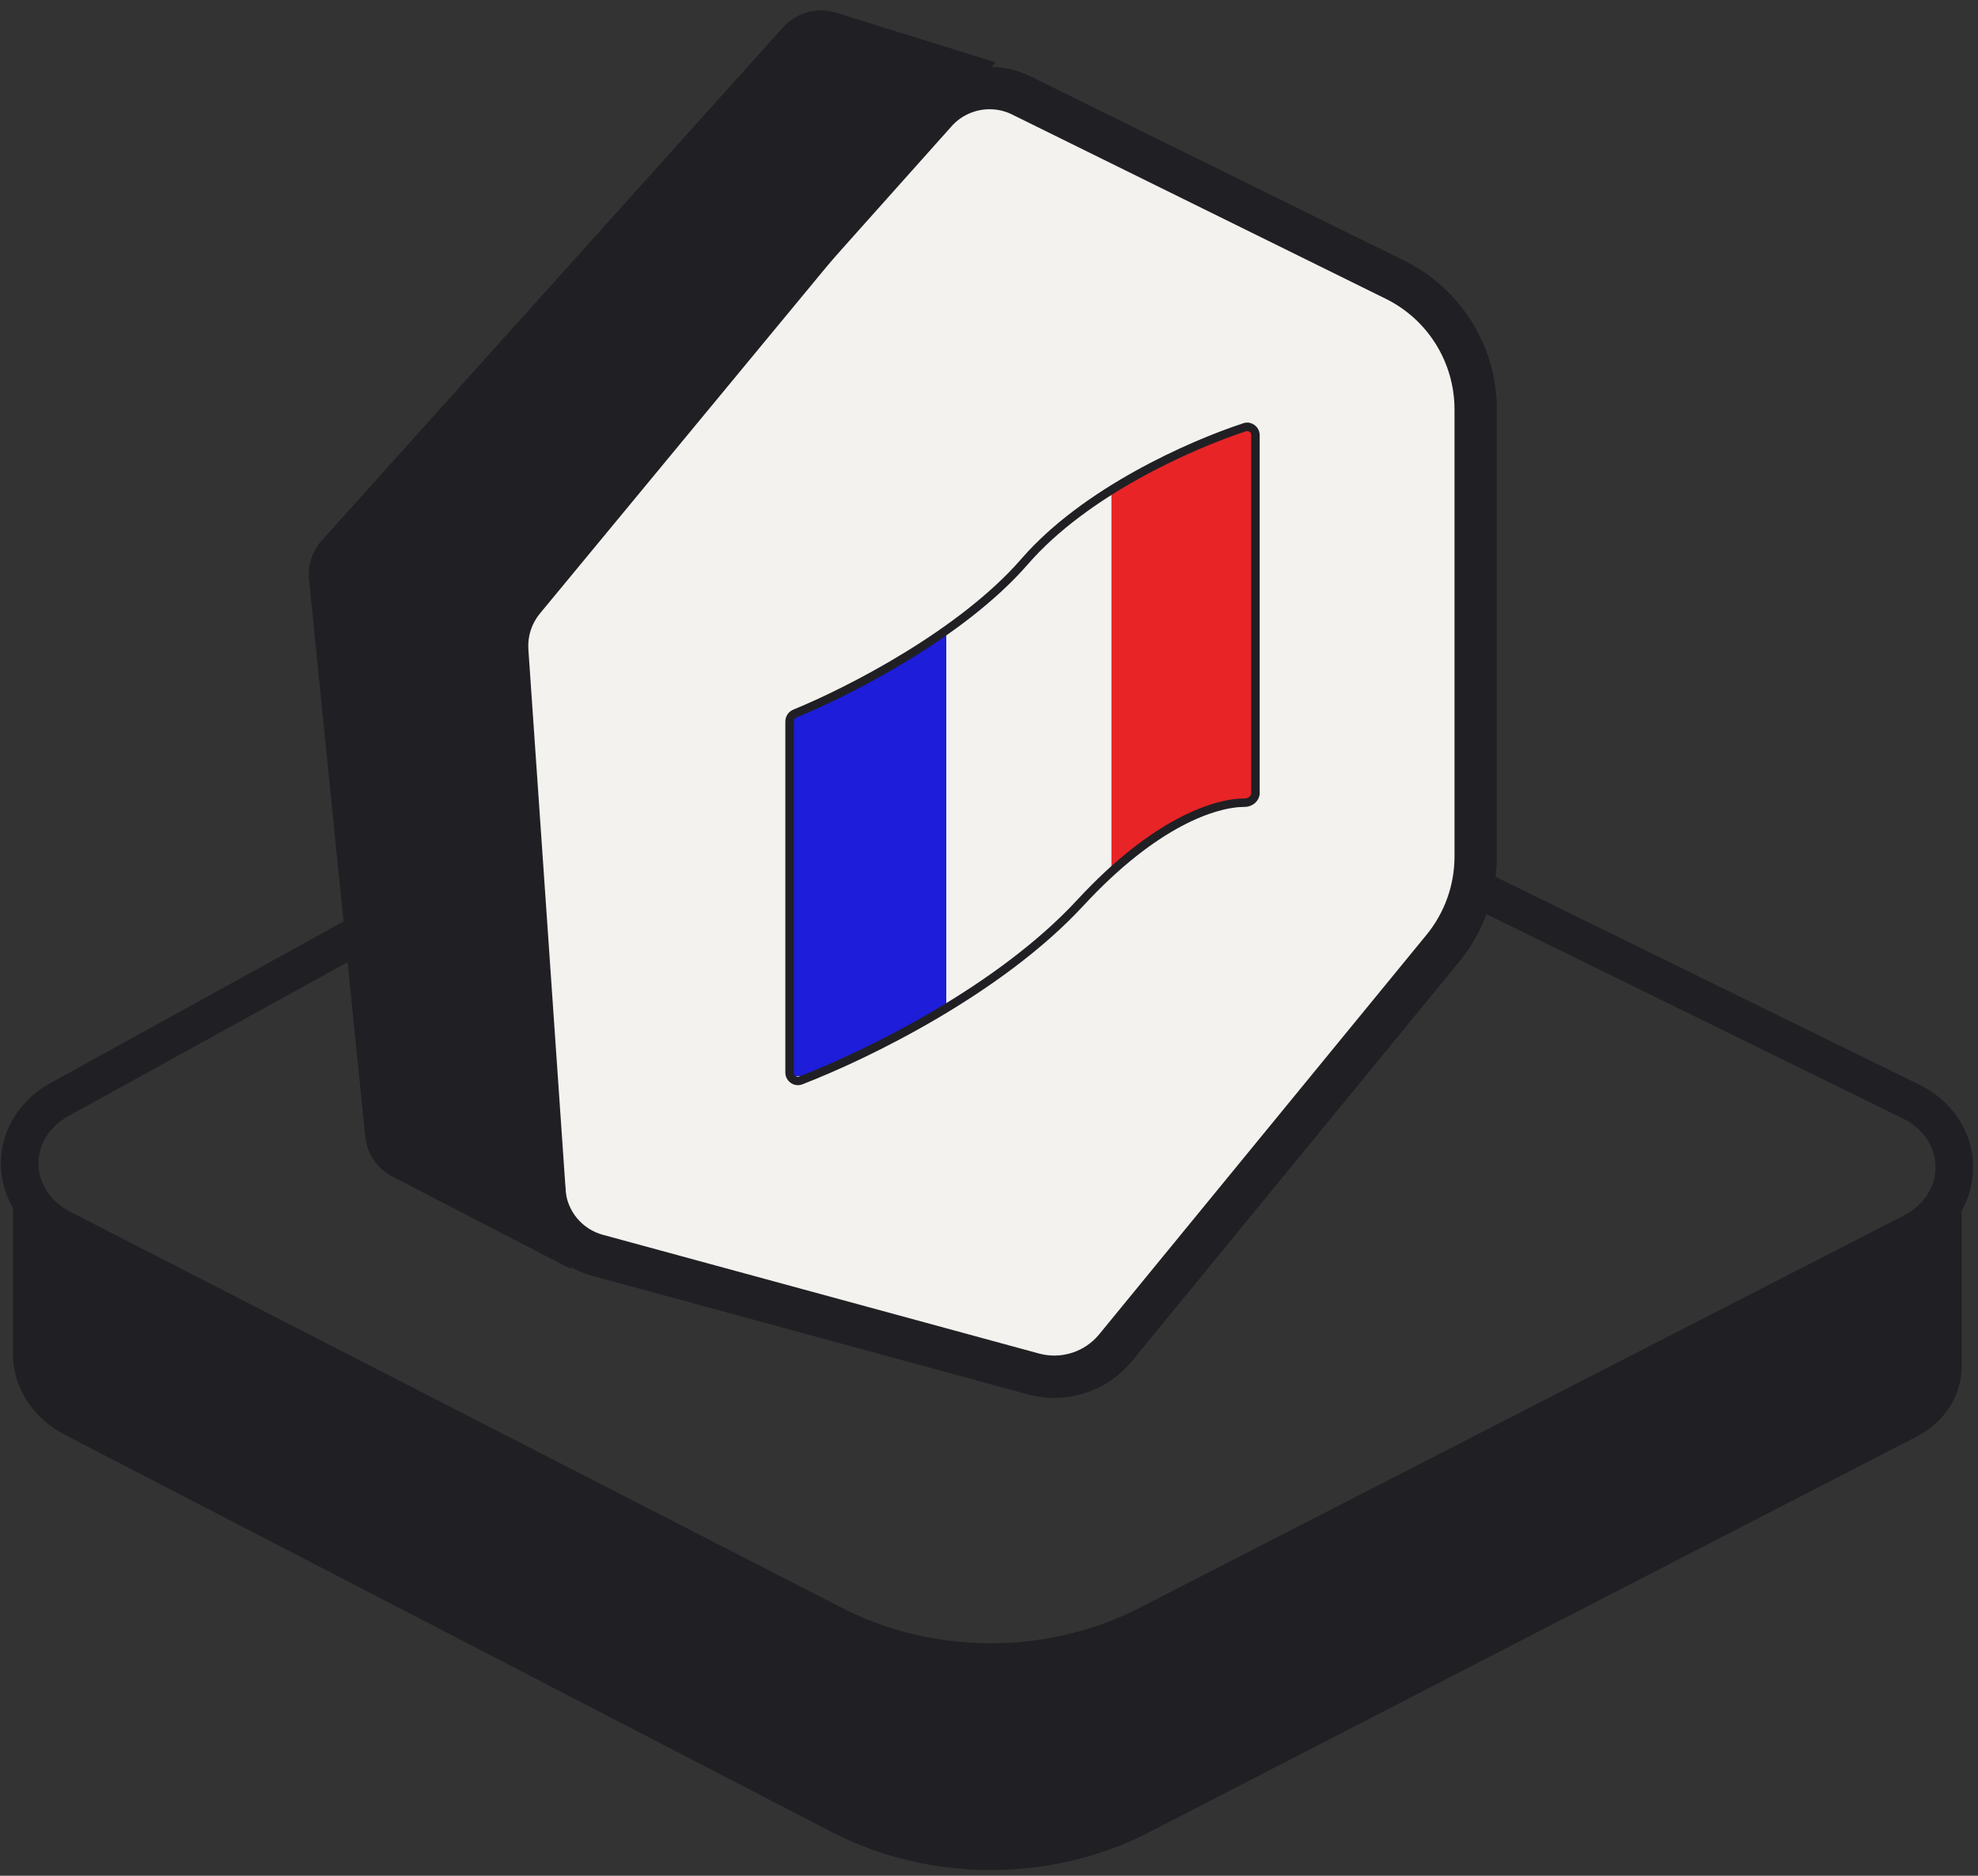 <svg width="174" height="165" viewBox="0 0 174 165" fill="none" xmlns="http://www.w3.org/2000/svg">
<rect x="0" y="0" width="174" height="165" fill="#333333" stroke="none"/>
<path d="M87.148 146.489C82.326 146.489 77.503 145.386 73.203 143.175L5.309 108.329C2.915 107.1 1.473 104.885 1.449 102.403C1.425 99.931 2.823 97.697 5.178 96.429L57.091 67.813C57.226 67.74 57.395 67.789 57.473 67.924C57.55 68.06 57.497 68.234 57.361 68.306L5.449 96.923C3.277 98.088 1.996 100.135 2.015 102.394C2.034 104.662 3.365 106.689 5.57 107.821L73.464 142.668C81.905 147.002 92.397 147.002 100.838 142.668L168.074 108.155C170.333 106.994 171.663 104.914 171.629 102.592C171.595 100.256 170.197 98.205 167.885 97.102L121.265 74.232L112.674 70.328C112.534 70.265 112.471 70.096 112.534 69.956C112.597 69.811 112.771 69.753 112.906 69.816L121.507 73.724L168.132 96.594C170.637 97.789 172.156 100.033 172.195 102.587C172.234 105.131 170.787 107.4 168.335 108.662L101.099 143.175C96.799 145.381 91.976 146.489 87.153 146.489H87.148Z" fill="#202024" stroke="#202024" stroke-width="2.743" stroke-miterlimit="10"/>
<path d="M4.699 107.264L73.202 142.439C81.837 146.875 92.454 146.875 101.088 142.439L168.934 107.602C171.014 106.533 172.209 104.792 172.557 102.939H172.567V120.213C172.567 122.762 171.048 125.108 168.586 126.38L101.088 161.174C92.454 165.609 81.837 165.609 73.202 161.174L5.715 126.216C2.88 124.75 1.139 122.046 1.139 119.115V102.939H1.144C1.569 104.666 2.749 106.263 4.694 107.264" fill="#202024"/>
<path d="M82.325 9.86C84.221 7.738 87.299 7.141 89.851 8.399L122.724 24.61C127.064 26.751 129.812 31.172 129.812 36.012V75.346C129.812 78.283 128.795 81.131 126.934 83.403L98.133 118.554C96.391 120.679 93.563 121.582 90.912 120.86L52.536 110.414C49.998 109.723 48.151 107.535 47.895 104.917L43.203 56.73C43.032 54.97 43.605 53.217 44.783 51.898L82.325 9.86Z" fill="#F4F2EE" stroke="#202024" stroke-width="3.726"/>
<path d="M34.519 103.496L50.239 111.637L46.48 57.125C46.401 55.982 46.764 54.852 47.494 53.969L87.574 5.482L73.545 1.117C71.877 0.598 70.06 1.098 68.892 2.397L28.305 47.541C27.463 48.477 27.055 49.726 27.182 50.979L32.126 99.975C32.278 101.477 33.178 102.801 34.519 103.496Z" fill="#202024"/>
<path d="M83.242 55.543C78.473 59.418 72.313 61.877 69.829 62.622L69.457 63.367V94.663H71.319L83.242 88.702V55.543Z" fill="#1D1DDA"/>
<path d="M97.77 76.405V43.246L99.633 41.756L109.693 37.285L110.438 38.03V69.699L110.065 70.444L108.575 70.816C107.83 70.941 105.967 71.338 104.477 71.934C102.986 72.53 99.385 75.163 97.77 76.405Z" fill="#E82427"/>
<path d="M69.457 94.346V63.463C69.457 63.156 69.643 62.882 69.926 62.767C74.659 60.832 84.611 55.761 90.136 49.394C95.471 43.245 104.716 39.15 109.49 37.582C109.963 37.426 110.439 37.784 110.439 38.281V69.758C110.439 70.24 109.982 70.607 109.5 70.606C106.923 70.601 101.595 72.311 95.024 79.423C87.932 87.096 76.272 92.788 70.446 95.036C69.965 95.222 69.457 94.862 69.457 94.346Z" stroke="#202024" stroke-width="0.745"/>
</svg>
